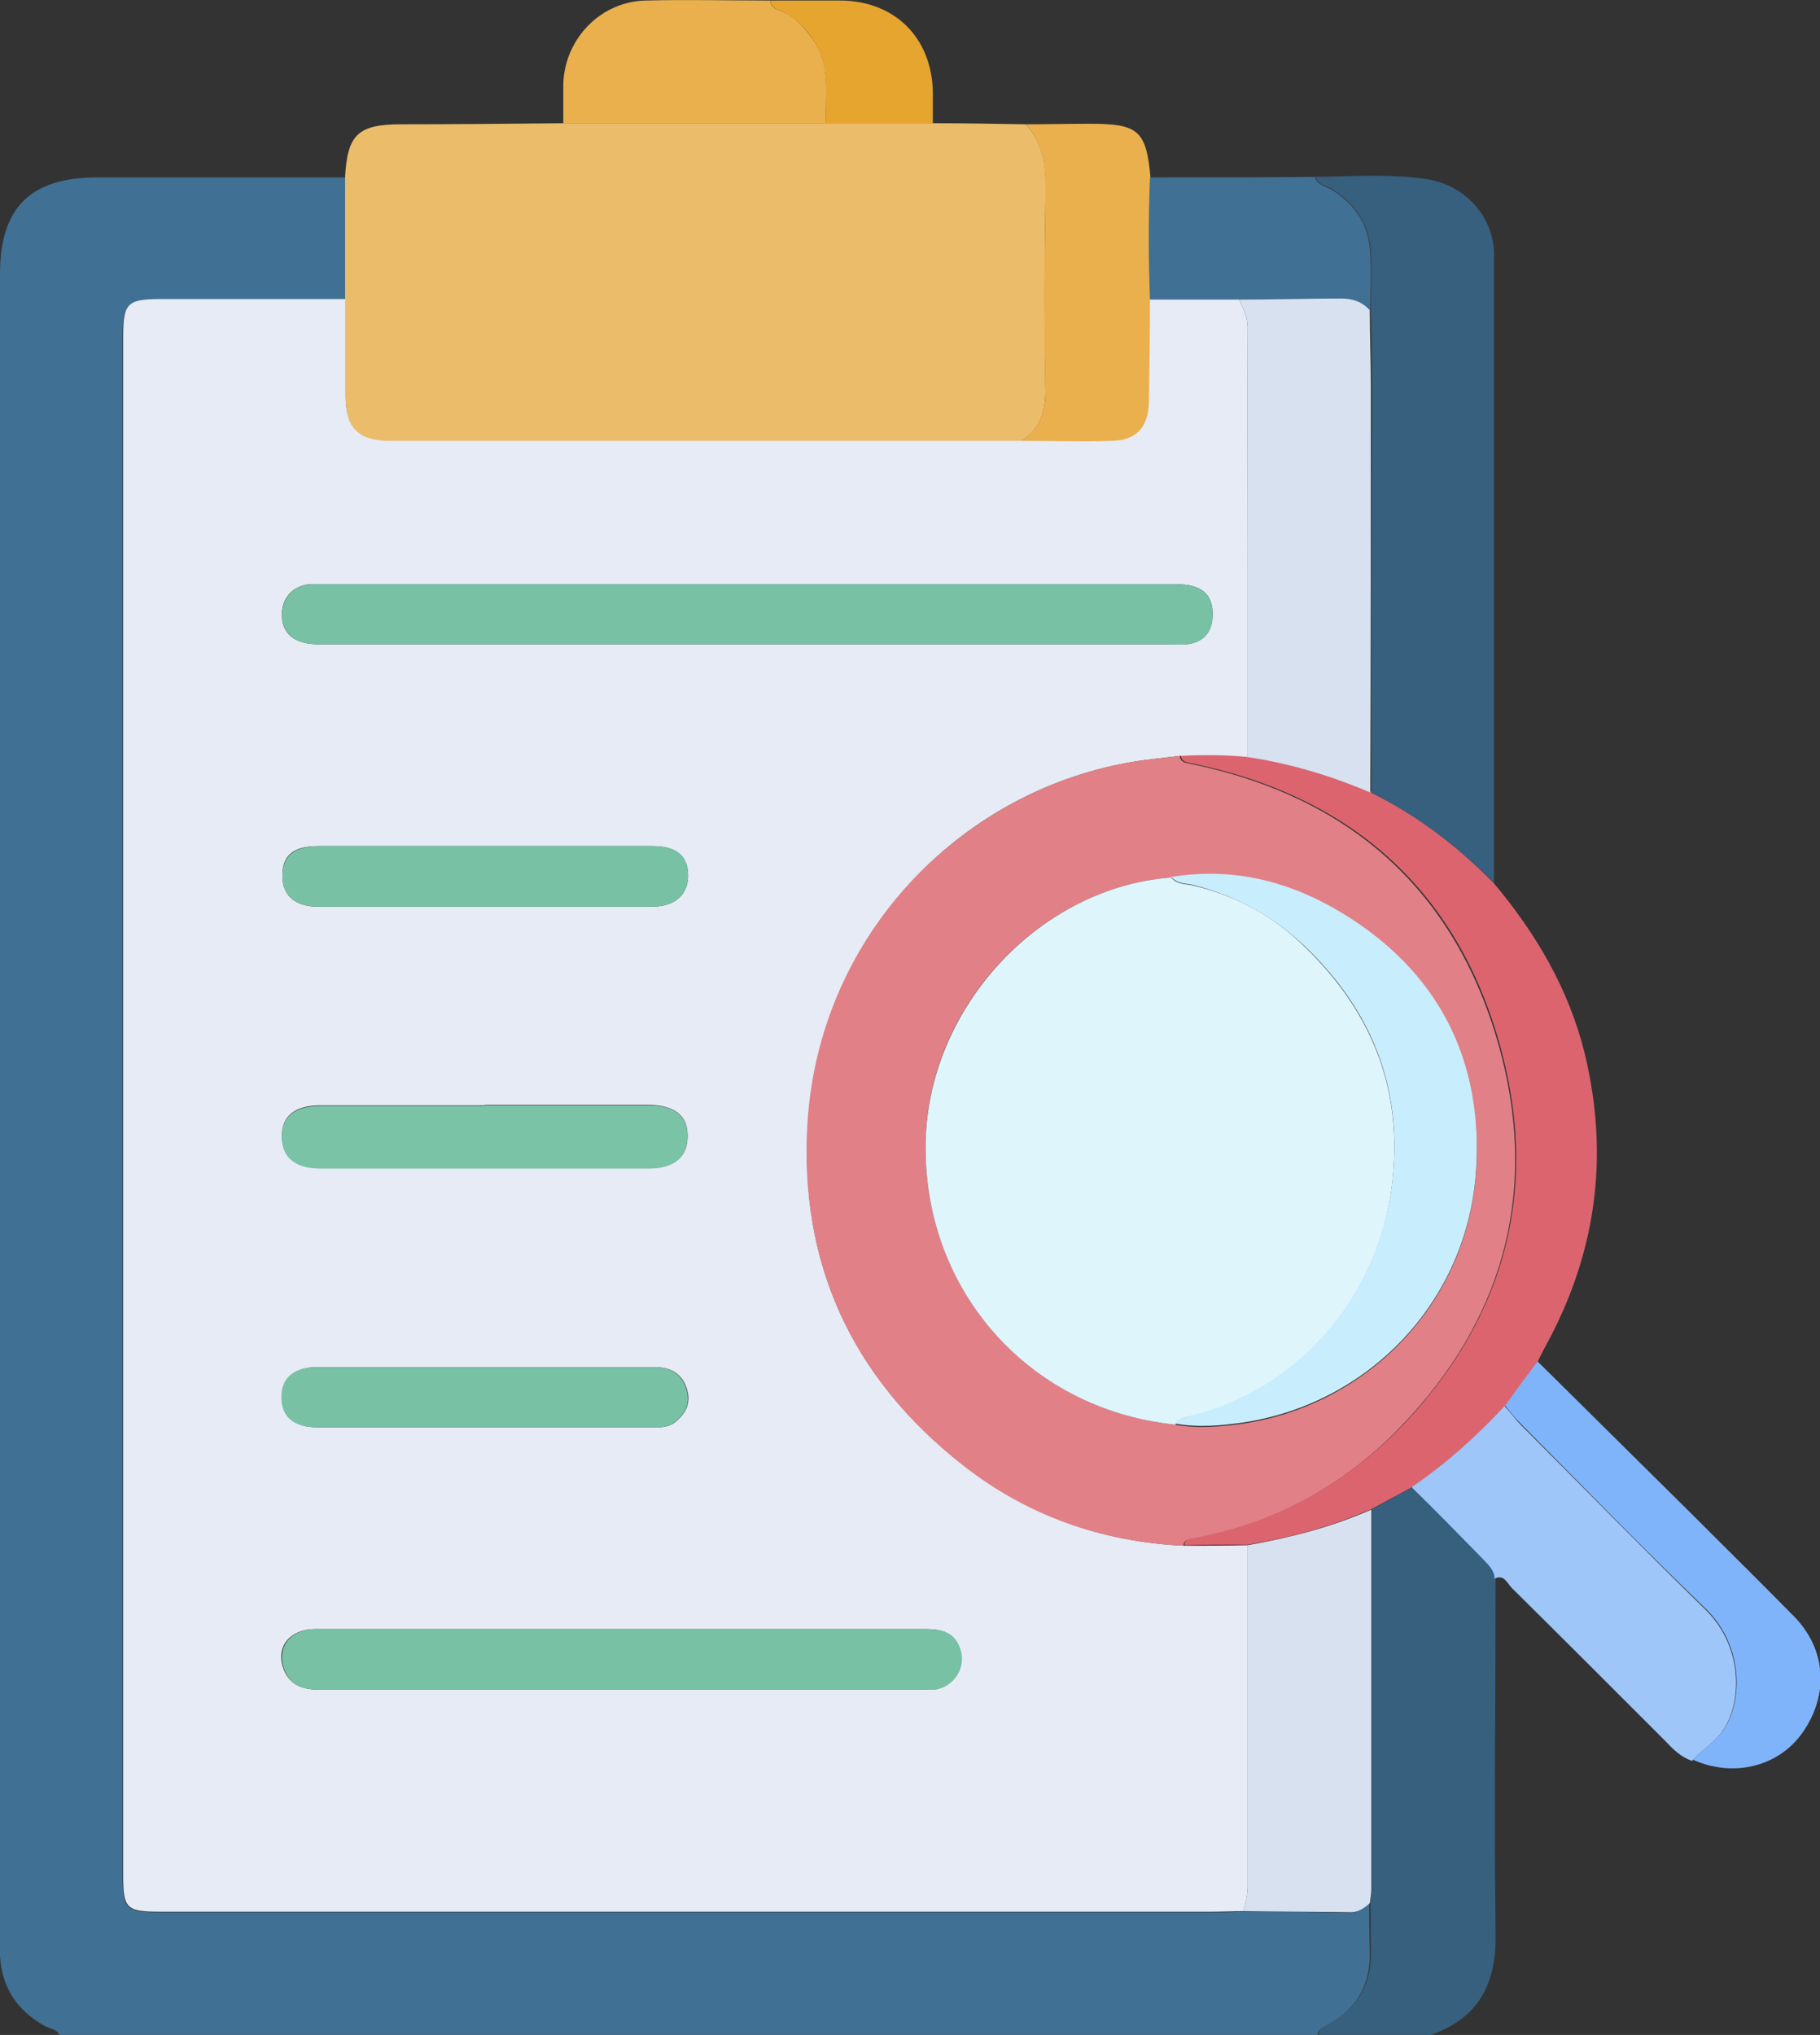 <?xml version="1.0" encoding="UTF-8"?>
<svg id="Livello_1" data-name="Livello 1" xmlns="http://www.w3.org/2000/svg" version="1.1" viewBox="0 0 342.8 383.1">
  <rect x="0" y="0" width="342.8" height="383.1" fill="#333333" stroke="none"/>
  <defs>
    <style>
      .cls-1 {
        fill: #9ec6f9;
      }

      .cls-1, .cls-2, .cls-3, .cls-4, .cls-5, .cls-6, .cls-7, .cls-8, .cls-9, .cls-10, .cls-11, .cls-12, .cls-13, .cls-14, .cls-15 {
        stroke-width: 0px;
      }

      .cls-2 {
        fill: #7bc3a6;
      }

      .cls-3 {
        fill: #c8edfc;
      }

      .cls-4 {
        fill: #407093;
      }

      .cls-5 {
        fill: #375f7e;
      }

      .cls-6 {
        fill: #ebbd6b;
      }

      .cls-7 {
        fill: #e6ebf5;
      }

      .cls-8 {
        fill: #80b4fa;
      }

      .cls-9 {
        fill: #dc646f;
      }

      .cls-10 {
        fill: #e18086;
      }

      .cls-11 {
        fill: #d7e1f0;
      }

      .cls-12 {
        fill: #e9b04d;
      }

      .cls-13 {
        fill: #e6a52f;
      }

      .cls-14 {
        fill: #def5fc;
      }

      .cls-15 {
        fill: #78c1a4;
      }
    </style>
  </defs>
  <path class="cls-4" d="M11.2,383.1c-.6-1.2-1.8-1.1-2.8-1.7-5.2-2.9-8.1-7.3-8.4-13.2,0-1.1,0-2.2,0-3.4,0-104.4,0-208.8,0-313.2,0-12.5,5.7-18.2,18.3-18.2,15.6,0,31.1,0,46.7,0,0,7.7,0,15.4,0,23-11.6,0-23.2,0-34.8,0-6.3,0-7.1.7-7.1,7.1,0,96.6,0,193.2,0,289.7,0,6.2.6,6.8,6.9,6.8,66,0,132.1,0,198.1,0,2,0,4,0,6-.1,6.6,0,13.3,0,19.9.2,1.6,0,2.8-.8,3.9-1.7,0,2.8,0,5.7.1,8.5.3,6.4-2.2,11.2-7.9,14.3-.9.5-1.9.8-1.9,2.1H11.2Z"/>
  <path class="cls-5" d="M248.4,383.1c0-1.3,1-1.6,1.9-2.1,5.7-3.1,8.2-7.9,7.9-14.3-.1-2.8,0-5.7-.1-8.5,0-.9.3-1.7.3-2.6,0-23.8,0-47.7,0-71.5,2.6-1.4,5.2-2.8,7.8-4.2,4.4,4.5,8.8,9,13.3,13.4,1.1,1.1,2.1,2.1,2.2,3.7,0,22.3-.3,44.6,0,66.9.2,9.5-3.1,16-12.2,19.2h-20.9Z"/>
  <path class="cls-6" d="M65,56.4c0-7.7,0-15.4,0-23,.4-8,2.4-10,10.5-10,10.2,0,20.4-.1,30.7-.2,16.5,0,33,0,49.5,0,6.7,0,13.4,0,20.1,0,5.8,0,11.6.1,17.4.2,4,4.3,3.8,9.5,3.7,14.9-.2,11.7-.2,23.4,0,35,.1,4.3-1.1,7.5-4.6,9.8-2.1,0-4.1,0-6.2,0-37.5,0-75,0-112.6,0-6,0-8.4-2.4-8.4-8.4,0-6.1,0-12.2,0-18.3Z"/>
  <path class="cls-5" d="M247.7,33.3c7-.1,14-.6,20.9.4,7.1,1,12.7,6.9,12.8,14,0,39.5,0,79,0,118.5-6.8-6.8-14.4-12.6-23.1-17,0-25.5,0-51,.1-76.6,0-4.7-.1-9.5-.2-14.2,0-3.6.2-7.2,0-10.7-.2-5.3-2.8-9.3-7.3-12.1-1.1-.7-2.7-.7-3.1-2.4Z"/>
  <path class="cls-9" d="M258.2,149.2c8.7,4.3,16.3,10.1,23.1,17,8,9.5,14.2,20,17.2,32.2,4.7,19.5,2.1,37.9-7.6,55.4-.5.9-.9,1.8-1.3,2.6-2,2.8-4,5.5-6.1,8.3-5.3,5.6-11,10.8-17.4,15.2-2.6,1.4-5.2,2.8-7.8,4.2-7.5,3.3-15.3,5.4-23.3,6.7-4,0-7.9,0-11.9.1,0-1.1.9-1.2,1.8-1.4,15.4-2.8,28.4-9.9,39.3-21.2,18.8-19.7,25.5-43.2,18.9-69.3-7.7-30.6-28-49.2-59.2-55.4-.9-.2-1.4-.5-1.5-1.4,4.2-.2,8.4-.2,12.6.2,8.1,1.2,15.8,3.5,23.3,6.7Z"/>
  <path class="cls-1" d="M266,279.9c6.4-4.4,12.1-9.5,17.4-15.2,1,1.1,1.9,2.3,2.9,3.4,11.6,11.6,23.1,23.4,34.9,34.9,6.7,6.5,7.1,16.4,3.7,22.2-1.6,2.7-4.3,4.1-6.2,6.3-2.1-.7-3.6-2.2-5-3.7-9.7-9.7-19.3-19.3-29-28.9-.8-.8-1.4-2.6-3.2-1.7,0-1.6-1.2-2.6-2.2-3.7-4.4-4.5-8.8-9-13.3-13.4Z"/>
  <path class="cls-12" d="M192.3,83.1c3.5-2.4,4.7-5.5,4.6-9.8-.3-11.7-.2-23.4,0-35,0-5.3.3-10.6-3.7-14.9,4.1,0,8.1-.1,12.2-.1,9,0,10.5,1.3,11.3,10.1-.3,7.7-.3,15.3,0,23,0,6.5-.1,12.9-.2,19.4,0,5-2.4,7.4-7.3,7.4-5.6,0-11.2,0-16.8,0Z"/>
  <path class="cls-8" d="M318.8,331.4c1.9-2.2,4.6-3.6,6.2-6.3,3.4-5.8,3-15.7-3.7-22.2-11.8-11.4-23.3-23.2-34.9-34.9-1-1-2-2.2-2.9-3.4,2-2.8,4-5.5,6.1-8.3,9.5,9.4,19.1,18.9,28.6,28.3,6.6,6.6,13.2,13.1,19.8,19.8,6,6.2,6.5,14.7,1.5,21.8-4.5,6.4-13,8.5-20.6,5.1Z"/>
  <path class="cls-12" d="M155.6,23.2c-16.5,0-33,0-49.5,0,0-2.5,0-5,0-7.5.3-8.4,7-15.4,15.5-15.6,7.8-.2,15.7,0,23.5,0,0,1.4,1.3,1.7,2.3,2.1,2.5,1.1,4.1,3,5.7,5.2,3.5,4.9,2.3,10.4,2.5,15.8Z"/>
  <path class="cls-4" d="M216.6,56.4c-.3-7.7-.3-15.3,0-23,10.4,0,20.7,0,31.1-.1.4,1.6,2,1.7,3.1,2.4,4.6,2.8,7.1,6.8,7.3,12.1.2,3.6,0,7.2,0,10.7-1.4-1.6-3.3-2.2-5.3-2.2-6.4,0-12.9,0-19.3.2-5.6,0-11.2,0-16.8,0Z"/>
  <path class="cls-13" d="M155.6,23.2c-.2-5.4.9-10.9-2.5-15.8-1.5-2.2-3.2-4-5.7-5.2-1-.4-2.2-.7-2.3-2.1,4.4,0,8.7,0,13.1,0,10.2,0,17.3,6.9,17.5,17.2,0,2,0,4,0,6-6.7,0-13.4,0-20.1,0Z"/>
  <path class="cls-7" d="M216.6,56.4c5.6,0,11.2,0,16.8,0,.7,1.7,1.6,3.2,1.6,5.2-.1,27,0,53.9-.1,80.9-4.2-.4-8.4-.4-12.6-.2-3.3.4-6.6.7-9.9,1.3-31.9,5.8-57.9,32.7-60.2,67.6-1.8,26.4,8.2,48.2,29.2,64.6,12.2,9.5,26.2,14.5,41.7,15.2,4,0,7.9,0,11.9-.1,0,21.4,0,42.8,0,64.2,0,1.7-.4,3.2-.8,4.7-2,0-4,.1-6,.1-66,0-132.1,0-198.1,0-6.3,0-6.9-.6-6.9-6.8,0-96.6,0-193.2,0-289.7,0-6.3.7-7.1,7.1-7.1,11.6,0,23.2,0,34.8,0,0,6.1,0,12.2,0,18.3,0,6,2.4,8.4,8.4,8.4,37.5,0,75,0,112.6,0,2.1,0,4.1,0,6.2,0,5.6,0,11.2.2,16.8,0,4.9,0,7.2-2.5,7.3-7.4.1-6.5.2-12.9.2-19.4ZM140.7,121.3c26.4,0,52.8,0,79.3,0,1.1,0,2.3,0,3.4,0,3.2-.3,4.9-2.2,5-5.4.1-4-2-5.9-6.8-5.9-53.8,0-107.7,0-161.5,0-.6,0-1.3,0-1.9,0-3.1.3-5.2,2.7-5.1,5.8,0,3.6,2.5,5.5,6.9,5.5,26.9,0,53.8,0,80.7,0ZM117.2,306.7c-9.3,0-18.7,0-28,0-10,0-19.9,0-29.9,0-4.6,0-7.3,3.2-6,7.2,1,3.2,3.6,4.2,6.7,4.2,38.1,0,76.2,0,114.3,0,.7,0,1.5,0,2.2-.1,3.4-.8,5.4-4.2,4.3-7.5-1-3.2-3.5-3.8-6.5-3.8-19.1,0-38.1,0-57.2,0ZM91.3,208.1c-10.3,0-20.7,0-31,0-4.7,0-7.2,2-7.2,5.7,0,3.9,2.4,6.1,7.2,6.1,20.7,0,41.3,0,62,0,4.8,0,7.3-2.2,7.2-6.2,0-3.7-2.5-5.6-7.2-5.7-10.3,0-20.7,0-31,0ZM91.5,159.3c-10.6,0-21.2,0-31.7,0-4.6,0-6.7,1.8-6.6,5.7,0,3.6,2.4,5.7,6.8,5.7,20.9,0,41.8,0,62.7,0,4.5,0,7-2.3,6.9-6.1-.1-3.5-2.2-5.3-6.7-5.3-10.5,0-20.9,0-31.4,0ZM91.3,257.4c-10.6,0-21.2,0-31.7,0-4.1,0-6.4,2.1-6.5,5.5,0,3.7,2.3,5.8,6.6,5.8,21,0,42.1,0,63.1,0,1.4,0,2.7.1,4-.7,2.3-1.6,3.4-3.8,2.6-6.4-.8-2.9-3-4.2-5.9-4.2-10.7,0-21.4,0-32.1,0Z"/>
  <path class="cls-11" d="M234.2,359.8c.4-1.6.8-3.1.8-4.7,0-21.4,0-42.8,0-64.2,8-1.4,15.8-3.4,23.3-6.7,0,23.8,0,47.7,0,71.5,0,.9-.2,1.7-.3,2.6-1.1,1-2.3,1.8-3.9,1.7-6.6-.1-13.3-.1-19.9-.2Z"/>
  <path class="cls-11" d="M234.9,142.5c0-27,0-53.9.1-80.9,0-2-.9-3.5-1.6-5.2,6.4,0,12.9-.2,19.3-.2,2,0,3.9.6,5.3,2.2,0,4.7.2,9.5.2,14.2,0,25.5,0,51-.1,76.6-7.5-3.2-15.2-5.5-23.3-6.7Z"/>
  <path class="cls-10" d="M223,291c-15.5-.7-29.5-5.6-41.7-15.2-20.9-16.4-30.9-38.2-29.2-64.6,2.3-34.9,28.3-61.7,60.2-67.6,3.3-.6,6.6-.9,9.9-1.3.1.9.6,1.2,1.5,1.4,31.2,6.2,51.4,24.8,59.2,55.4,6.6,26.1,0,49.6-18.9,69.3-10.8,11.3-23.9,18.4-39.3,21.2-.9.2-1.7.3-1.8,1.4ZM220.6,165.2c-24.3,1.8-45.1,23.6-46.2,48.4-1.3,28.2,18.9,51.7,46.9,54.6,4.3.8,8.6.4,12.9-.2,23.8-3.6,42.9-23.3,43.9-48.9.8-21.2-8.5-37.5-27-48-9.3-5.3-19.6-7.7-30.5-5.8Z"/>
  <path class="cls-15" d="M140.7,121.3c-26.9,0-53.8,0-80.7,0-4.5,0-6.8-1.9-6.9-5.5,0-3.1,2-5.5,5.1-5.8.6,0,1.2,0,1.9,0,53.8,0,107.7,0,161.5,0,4.8,0,6.9,1.9,6.8,5.9,0,3.2-1.8,5.1-5,5.4-1.1.1-2.2,0-3.4,0-26.4,0-52.8,0-79.3,0Z"/>
  <path class="cls-15" d="M117.2,306.7c19.1,0,38.1,0,57.2,0,3,0,5.5.6,6.5,3.8,1.1,3.2-1,6.7-4.3,7.5-.7.2-1.5.1-2.2.1-38.1,0-76.2,0-114.3,0-3.2,0-5.7-.9-6.7-4.2-1.2-4,1.4-7.2,6-7.2,10,0,19.9,0,29.9,0,9.3,0,18.7,0,28,0Z"/>
  <path class="cls-2" d="M91.3,208.1c10.3,0,20.7,0,31,0,4.7,0,7.2,2,7.2,5.7,0,3.9-2.4,6.2-7.2,6.2-20.7,0-41.3,0-62,0-4.8,0-7.3-2.2-7.2-6.1,0-3.7,2.5-5.7,7.2-5.7,10.3,0,20.7,0,31,0Z"/>
  <path class="cls-15" d="M91.5,159.3c10.5,0,20.9,0,31.4,0,4.5,0,6.6,1.7,6.7,5.3.1,3.8-2.4,6.1-6.9,6.1-20.9,0-41.8,0-62.7,0-4.4,0-6.8-2.1-6.8-5.7,0-3.8,2-5.6,6.6-5.7,10.6,0,21.2,0,31.7,0Z"/>
  <path class="cls-15" d="M91.3,257.4c10.7,0,21.4,0,32.1,0,2.9,0,5.1,1.3,5.9,4.2.8,2.7-.3,4.9-2.6,6.4-1.2.8-2.6.7-4,.7-21,0-42.1,0-63.1,0-4.4,0-6.7-2.1-6.6-5.8,0-3.5,2.4-5.5,6.5-5.5,10.6,0,21.2,0,31.7,0Z"/>
  <path class="cls-14" d="M221.3,268.2c-28.1-2.9-48.2-26.3-46.9-54.6,1.2-24.8,21.9-46.6,46.2-48.4,1,1.3,2.7,1.2,4.1,1.5,8.1,1.9,15.2,5.8,21,11.5,13.3,12.8,19.1,28.3,16.2,46.9-3.1,20-17.8,36.5-37.1,41.4-1.3.3-2.8.4-3.5,1.8Z"/>
  <path class="cls-3" d="M221.3,268.2c.8-1.4,2.3-1.4,3.5-1.8,19.3-4.9,33.9-21.4,37.1-41.4,2.9-18.6-2.8-34.1-16.2-46.9-5.9-5.6-13-9.5-21-11.5-1.4-.3-3-.2-4.1-1.5,10.9-1.8,21.1.5,30.5,5.8,18.5,10.5,27.9,26.8,27,48-1,25.6-20,45.3-43.9,48.9-4.3.6-8.6,1-12.9.2Z"/>
</svg>